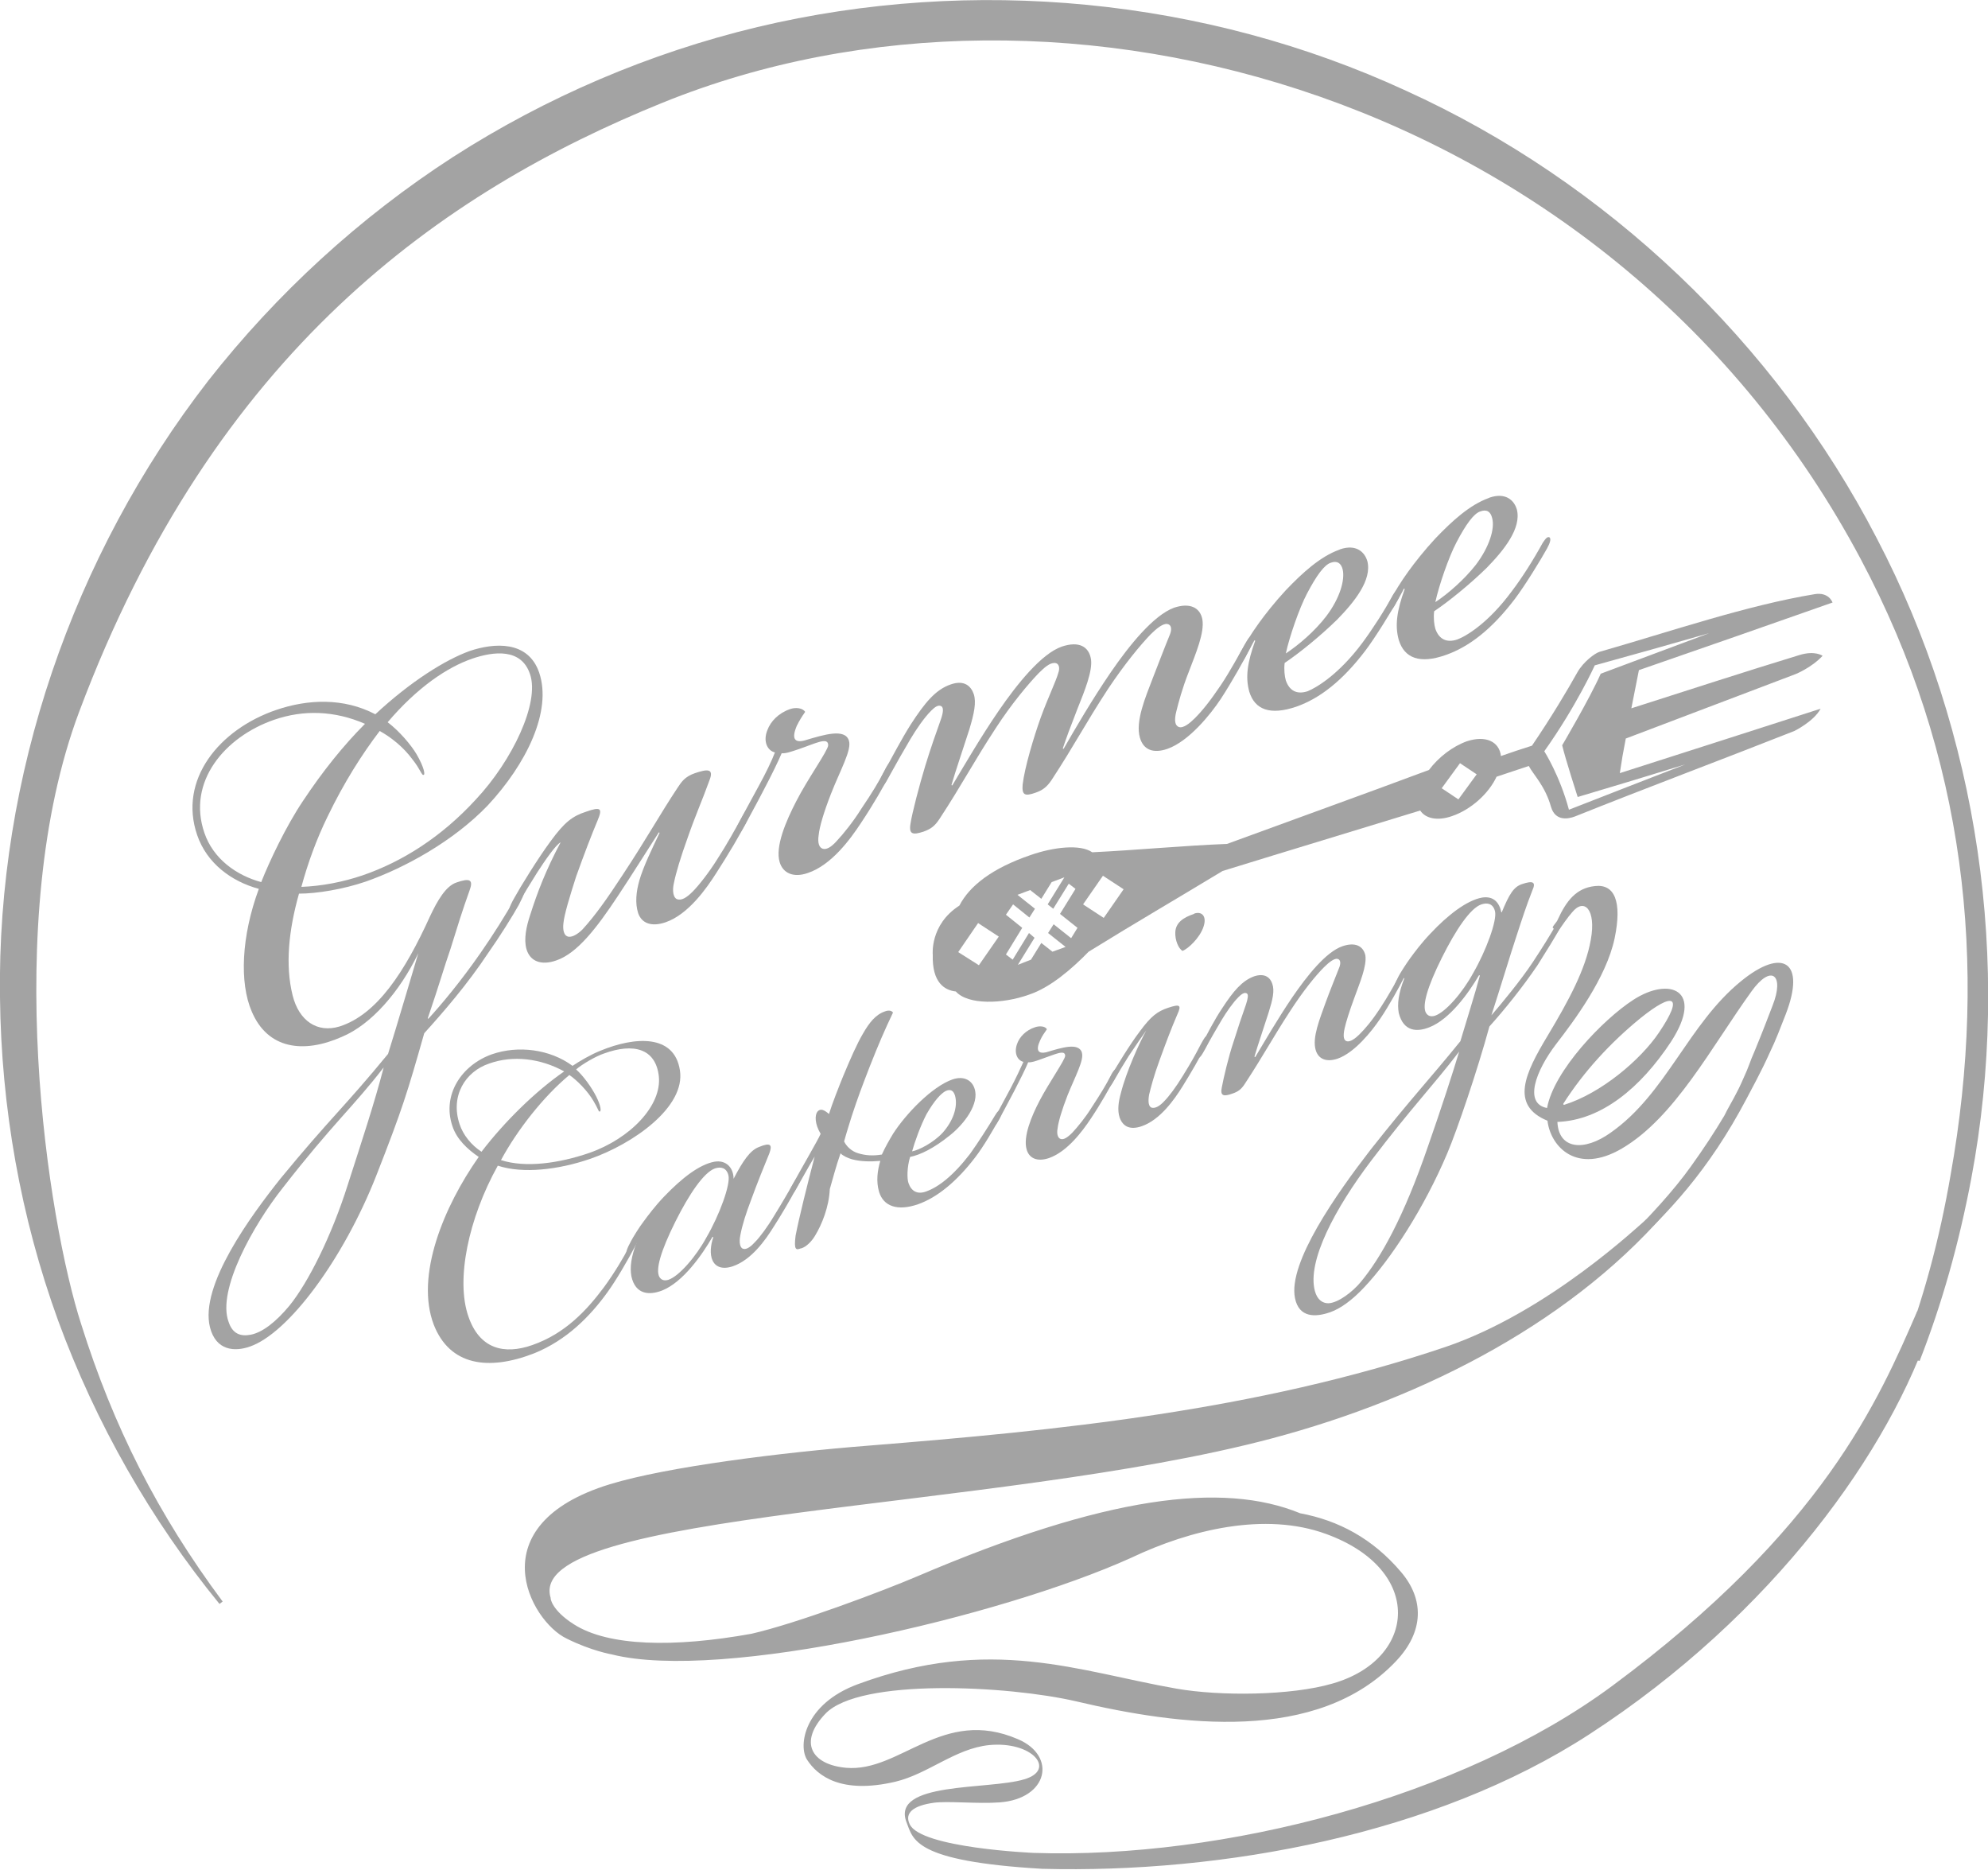 <svg width="500" height="470.2" viewBox="0 0 500 470.2" fill="none" xmlns="http://www.w3.org/2000/svg">
<style type="text/css">
	.st0{fill:#A3A3A3;}
</style>
<g>
	<path class="st0" d="M122.6,202.6c-8.6,8.9-20.7,15.6-30.7,19.1c-5.6,1.9-12.2,3-16.7,3c-2.6,9.2-3.5,18-1.6,25.6
		c1.6,6.4,6.2,9.5,11.8,7.8c9.4-3,16.4-13.7,22.8-27.8c1.8-3.8,3.9-7.5,6.6-8.4c3.4-1.2,4.3-0.7,3.3,2c-1.8,5-3,8.9-4.8,14.7
		c-1.7,4.9-2.7,8.6-5.7,17.4l0.1,0.2c3.4-3.7,8.3-9.6,13.1-16.5c3.4-4.9,6.1-9.2,8.9-14.1c0.8-1.2,1.3-2.4,2-2.1
		c0.5,0.2,0.2,1.3-1.2,4c-1.5,2.7-4.8,8-7.7,12.1c-5.3,8-11.4,15-16.1,20.2c-4.3,15.1-5.4,18.8-12.1,35.9
		c-8.3,21-22.1,39.6-31.8,42.9c-3.7,1.3-8.5,1.1-10-4.9c-2.6-10.5,10.3-28,17.7-37.3c12.4-15.1,16.1-18,27.1-31.4
		c1.8-5.7,7.6-25.3,7.6-25.3c-4.7,9.7-11.8,17.9-19.2,21c-9.7,4.3-18.7,3.1-22.7-6.4c-3.1-7.2-2.6-18.9,1.8-30.8
		c-7-1.9-13.1-6.5-15.5-13.5c-4.8-13.9,5.5-26.6,19.9-31.5c7.9-2.7,16.9-3.1,24.9,1.1c8.8-8.2,17.6-13.7,23.7-15.9
		c6.2-2.1,14.7-2.7,17.5,5.4C138.9,178.8,132.4,192.1,122.6,202.6 M51.4,209.4c2.2,6.5,8,10.7,14.3,12.4c2.1-5.3,6.2-14,10.5-20.4
		c4.9-7.4,10.2-14,15.6-19.4c-7.6-3.3-15.4-3.6-22.9-1C56.5,185.3,47,196.6,51.4,209.4 M71.1,298.7c-7.3,9.2-16.6,25.7-13.6,33.7
		c1,3,3,3.7,5.6,3.2c2.9-0.6,6.2-3.1,9.7-7.3c4.7-5.8,10.6-17.5,14.7-30.5c3.5-10.9,6.6-20.2,9-29.4
		C88.6,278.6,83.7,282.5,71.1,298.7 M118.8,165.6c-6.4,2.2-13.9,7.3-21.3,16c2.9,2.2,5.9,5.7,7.3,8.1c1.9,3.3,2.1,5,1.8,5.1
		c-0.5,0.4-0.8-1.3-2.9-3.9c-2.2-3-5.3-5.5-8.2-7.1c-4.5,5.9-9,13-13.1,21.5c-2.8,5.7-5,11.8-6.6,17.7c5.1-0.2,10.4-1.2,15.4-2.9
		c9.9-3.4,19.8-9.6,28.5-19.1c9.1-9.7,16.1-24.3,13.6-31.5C131.1,162.9,124.1,163.8,118.8,165.6"/>
	<path class="st0" d="M135.1,219.4c-1.9,3-3.3,5.3-4.5,7.5c-1,1.7-1.5,2.5-2.2,2.3c-0.5-0.2-0.4-1.1,1-3.5c1.3-2.4,5.9-9.9,9.1-14.2
		c3.5-4.8,5.5-6.3,8.9-7.4c3.7-1.3,4.2-0.9,2.9,2.2c-1.4,3.3-3.4,8.5-5.4,14.1c-1.5,4.7-3,9.5-3.2,11.8c-0.2,1.7,0.2,2.9,0.9,3.2
		c0.9,0.5,2.5-0.3,3.9-1.7c3.2-3.5,6.1-7.6,10.1-13.7c6.2-9.4,9.6-15.6,13.8-21.9c1-1.5,1.8-2.8,4.4-3.7c3-1,4.9-1.3,3.6,1.9
		c-1.8,5-3.5,8.7-5.5,14.5c-1.7,4.7-2.9,8.7-3.4,11.2c-0.5,2.1-0.1,3.8,0.8,4.1c1.1,0.4,2.4-0.4,3.9-1.9s4.1-4.8,6.1-8
		c2.6-4,4.6-7.7,6-10.2c0.7-1.4,1.5-2.5,2-2.1c0.7,0.2-0.3,2.1-0.6,2.8c-1.4,2.9-4.5,8.1-7.6,12.9c-2.3,3.6-6.9,10.3-12.7,12.3
		c-3.5,1.2-6,0.3-6.9-2.3c-0.8-2.5-0.5-5.4,0.3-8.2c1-3.5,3.2-8,5.1-12l-0.2-0.1c-2.6,4-6.9,10.9-10.3,16
		c-5.3,8-10.2,14.4-15.5,16.2c-3.7,1.3-6.6,0.3-7.5-2.9c-0.7-2.5,0-5.7,0.9-8.4c1.9-6,4-11.4,7.7-18.4
		C139.8,212.4,137.1,216.3,135.1,219.4"/>
	<path class="st0" d="M213.5,186.2c0.8,2.3-2.2,7.5-4.5,13.4c-1.8,4.6-2.9,8.3-3.1,10.4c-0.3,1.9,0.1,3.1,1,3.4
		c0.9,0.3,2.1-0.3,3.6-2c1.6-1.7,4.1-4.8,6.1-8c2.9-4.3,4.4-6.8,5.9-9.7c0.8-1.7,1.7-2.6,2.2-2.3c0.7,0.3-0.2,1.8-1.1,3.7
		c-1.4,2.7-3.9,7.1-7.1,11.9c-2.7,4.1-7.4,10.5-13.3,12.5c-3.7,1.3-6.3,0-7.1-2.7c-1.2-3.9,1.6-10.4,4.2-15.4c2.8-5.5,7.9-12.6,8-14
		c0-2.2-3.1-0.5-7.5,1c-1.8,0.6-3.2,1.1-4.2,1c-0.9,2.1-2.5,5.4-4.4,9c-2,3.9-3.5,6.5-4.8,9c-1.1,2-1.7,2.6-2.2,2.3
		c-0.5-0.2-0.2-1.3,1-3.5c1.4-2.7,2.5-4.6,4.7-8.7c1.7-3.1,3.2-6.2,4-8.3c-2-0.5-3-2.9-1.9-5.6c0.8-2.2,2.8-4.3,5.7-5.3
		c1.4-0.5,3.2-0.3,3.8,0.7c-0.9,1.3-1.4,2.1-2.1,3.5c-1.4,3.3-0.5,4.3,1.9,3.7C207.3,184.7,212.5,183.1,213.5,186.2L213.5,186.2z"/>
	<path class="st0" d="M239.1,172.1c3.4-1.2,5.1,0.4,5.8,2.4c0.7,2.1,0.1,4.9-1.1,8.9c-1.4,4.4-3.5,10.5-4.5,14l0.2,0.1
		c3-5,7.1-12.1,11.7-18.8c4.6-6.7,10.7-14.3,15.8-16.1c4.4-1.5,6.9,0,7.4,3.2c0.4,3-1.6,7.9-3.4,12.4c-1.8,4.6-2.8,7.3-3.7,10
		l0.2,0.1c2.8-4.9,7.3-12.6,11.9-19.3s10.7-14.3,15.9-16.2c3.9-1.3,6.5-0.1,7.1,2.9c0.6,3.4-1.7,8.7-3.4,13.2
		c-1.7,4.3-2.6,7.8-3.1,9.8c-0.7,2.6-0.3,3.8,0.6,4.1c1.1,0.4,2.8-1,4-2.2c1.8-1.8,3.7-4.1,6.6-8.4c2.2-3.3,4.6-7.7,6-10.2
		c0.7-1.2,1.2-2.2,1.9-1.8c0.5,0.2,0.2,1.1-0.6,2.8c-1,2.1-4.7,8.7-7.4,12.8c-2.6,3.9-8,10.6-13.4,12.5c-3.5,1.2-6,0.3-6.9-2.8
		c-1.2-4.1,1.4-10.2,3.2-14.9c1.6-4.1,3-7.8,4.4-11.2c0.4-1.1,0.4-2.3-0.7-2.5s-2.8,1.2-4.2,2.6c-2.6,2.7-6.5,7.4-10.7,13.7
		c-5.7,8.7-8.5,14.2-14.2,22.9c-1.2,1.8-2.3,2.6-4,3.2c-2.8,1-3.5,0.6-3.3-2c0.5-4.3,2.8-12,4.6-17c1.7-4.7,3.8-9,4.4-11.2
		c0.4-1.1,0.2-2.4-1-2.4s-2.4,1-4,2.6c-2.6,2.7-6.8,7.7-10.7,13.7c-5.7,8.7-8.5,14.2-14.2,22.9c-1.2,1.8-2.1,2.5-4,3.2
		c-2.5,0.8-3.8,0.9-3.3-2c0.4-2.7,2.3-9.9,3.7-14.5s2.8-8.5,3.9-11.6c0.7-2,0.7-3,0.2-3.4c-0.8-0.5-1.7,0.2-2.6,1.1
		c-1.8,1.8-3.7,4.6-5.2,7.1c-1.6,2.7-3.6,6.2-5.3,9.3c-1.2,2.2-1.7,3-2.5,2.6c-0.5-0.4,0-1.6,1.5-4.3s4.1-7.7,6.4-11.3
		C232.6,176.7,235.3,173.4,239.1,172.1"/>
	<path class="st0" d="M342.6,161.7c2.6-3.5,5.5-8,7.8-12.2c0.8-1.2,1.2-1.6,1.7-1.4c0.5,0.4,0.1,1.5-0.6,2.8
		c-1.6,2.9-5.6,9.4-8.1,12.7c-5.7,7.5-11.4,12-17.4,14.1c-6.5,2.2-10.4,0.8-11.8-3.8c-1-3.6-0.5-7.3,1.5-12.8l-0.2-0.1
		c-0.4,0.7-1.7,3.1-2.4,4.4c-0.6,1-1.1,1.4-1.6,1.1c-0.5-0.4-0.1-1.4,0.4-2.3c1.6-2.9,2.7-4.7,4.7-7.5c1.5-2.1,4.1-5.4,6.8-8.3
		c4.2-4.4,8.7-8.5,13.5-10.2l0.2-0.1c3.9-1.3,6.1,0.6,6.8,3c1.2,4.7-3.2,10.2-7.6,14.7c-4.3,4.2-9.5,8.4-13.2,10.9
		c-0.2,1.7,0,3.4,0.3,4.4c0.9,2.6,2.8,3.6,5.5,2.7C331.1,172.9,336.7,169.6,342.6,161.7 M333.6,154.9c3.4-4.5,4.7-9.1,4.1-11.7
		c-0.4-1.6-1.4-2.3-3-1.7c-1.6,0.5-3.6,3.2-6,7.8c-1.9,3.6-4.4,10.8-5.3,15C326.6,162.2,330.7,158.7,333.6,154.9"/>
	<path class="st0" d="M380.2,148.7c2.6-3.4,5.5-8,7.8-12.2c0.8-1.2,1.2-1.6,1.7-1.4c0.5,0.4,0.1,1.5-0.6,2.8
		c-1.6,2.9-5.6,9.4-8.1,12.7c-5.7,7.5-11.4,12-17.4,14.1c-6.5,2.3-10.4,0.8-11.8-3.8c-1-3.6-0.5-7.3,1.5-12.8l-0.2-0.1
		c-0.3,0.7-1.7,3.1-2.4,4.4c-0.6,1-1.1,1.4-1.6,1.1c-0.5-0.4-0.1-1.4,0.4-2.3c1.6-2.9,2.7-4.7,4.7-7.5c1.5-2.1,4.1-5.4,6.8-8.3
		c4.2-4.4,8.7-8.5,13.5-10.2l0.2-0.1c3.9-1.3,6.1,0.6,6.8,3c1.2,4.7-3.2,10.2-7.6,14.7c-4.3,4.2-9.5,8.4-13.2,10.9
		c-0.2,1.7,0,3.4,0.3,4.4c0.9,2.6,2.8,3.6,5.5,2.7C368.7,160,374.3,156.7,380.2,148.7 M371.2,142c3.4-4.5,4.8-9.1,4.1-11.7
		c-0.4-1.7-1.4-2.3-3-1.7c-1.6,0.5-3.6,3.2-6,7.8c-1.9,3.6-4.4,10.8-5.3,15C364.2,149.3,368.3,145.7,371.2,142"/>
	<path class="st0" d="M144,268c1.8-1.2,4.5-2.8,7-3.8c8.7-3.6,18.6-4.2,20,4.9c1.5,9.3-11.9,18.6-22.6,22.3
		c-7.9,2.7-16.8,3.8-23.2,1.7c-7.4,13.3-10.6,28.7-7.4,37.9c2.8,8.2,9,9.7,16.1,7.2c8.3-2.9,13.7-8.8,17.9-14.4
		c2.8-3.8,5.2-7.9,6.3-10.1c1.3-2.5,1.9-3.3,2.4-3c0.4,0.2,0,1.3-0.5,2.2c-2.3,4.3-4.9,8.8-7.2,12c-4.4,6.1-10.3,12.1-18.5,15.4
		c-11.6,4.5-21.2,3-25.2-7.2c-4.7-12.3,2.5-29.7,11.3-42.2c-2.8-1.9-5.5-4.4-6.6-7.7c-2.7-7.9,2.3-15.4,9.9-18.1
		C130.3,262.8,138.3,263.8,144,268 M115.6,282.7c0.9,2.7,2.9,5.2,5.5,6.9c5.9-7.7,13.7-15.3,20.8-20.2c-6-3.3-12.9-4.1-18.8-2
		C117,269.4,113.2,275.6,115.6,282.7 M165.7,270.6c-0.8-7-6.4-8.4-13.8-5.7c-2.1,0.7-5.5,2.7-7,4c1.8,1.6,3.9,4.5,5.1,6.9
		c1.1,2.2,1.3,3.7,0.8,3.7c-0.3,0-0.4-0.8-1.5-2.6c-1.5-2.6-4.2-5.3-6.1-6.6c-6.5,5.4-13.1,13.8-17.2,21.4c6.2,2,14.6,0.8,22.2-1.8
		C158.5,286.3,166.5,278,165.7,270.6"/>
	<path class="st0" d="M190.9,288.4c2.9-1.2,3.4-0.6,2.6,1.6c-1.1,2.7-3,7.3-4.7,12c-1.1,2.9-2.1,5.9-2.6,8.6c-0.4,2,0,3.2,0.7,3.4
		c0.9,0.3,2.1-0.7,3-1.7c1.2-1.2,3.2-3.9,4.8-6.6c2.1-3.4,3.7-6.2,4.8-8.1c0.6-1,1.1-1.9,1.6-1.7c0.6,0.3,0.1,1.2-1,3.2
		c-1.2,2.3-3.6,6.4-5.6,9.5c-2,3.2-5.5,8.2-10.2,9.8c-2.7,0.9-4.4,0.1-5.1-1.5c-0.7-1.5-0.5-3.8,0.2-5.8l-0.2-0.1
		c-2.6,4.5-7.4,11.4-12.7,13.5c-3.1,1.2-6.7,1.1-7.7-3.6c-0.4-2.2-0.1-4.9,1.4-8.7l-0.2-0.1c-0.3,0.6-0.6,1.3-1.2,2.3
		c-0.4,0.6-0.7,1-1.1,0.9c-0.4-0.3,0-1.4,1.1-3.4c0.3-0.6,2-3.4,3.1-4.8c1.1-1.5,2.9-3.9,5.1-6.2c4.5-4.7,8.9-8.1,12.7-8.8
		c3-0.5,4.8,1.6,4.8,4.3C186.9,291.8,188.7,289.2,190.9,288.4 M169.9,307.1c-3.8,7.6-5,12.1-4.1,13.9c0.5,0.9,1.3,1.1,2.3,0.8
		c2.7-0.9,7-5.9,9.6-10.7c3.2-5.5,6.1-13.3,5.5-15.6c-0.5-1.9-1.9-2.2-3.4-1.7C177,294.8,173.3,300.3,169.9,307.1"/>
	<path class="st0" d="M224.6,285.1c3.2-5,9.8-11.9,15-13.7c3-1,4.9,0.4,5.5,2.3c1.3,3.8-2.6,8.9-6.1,11.7c-4.2,3.4-7.6,5-10.1,5.5
		c-0.8,2.6-0.8,5.5-0.4,6.6c0.7,2,2.2,2.9,4.4,2.1c3.1-1.1,6.8-3.9,11.1-9.5c2-2.8,4.7-7,6.3-9.7c0.6-1,1-1.3,1.4-1.1
		c0.4,0.3,0.2,1-0.5,2.2c-1.2,2.3-3.9,6.9-6,9.6c-4.6,6-9.5,10-14.3,11.7c-5.2,1.8-8.7,0.5-9.8-3.1c-0.8-2.7-0.4-5.4,0.3-7.8
		c-2.4,0.2-4.8,0.2-7.1-0.4c-1-0.3-2.2-0.8-2.9-1.5c-1.2,3.4-2.1,7-2.7,9c-0.2,4.5-2,8.9-3.7,11.7c-0.7,1.2-2.1,2.8-3.5,3.2h-0.1
		c-1.1,0.4-1.8,0.6-1.3-3.2c0.8-4.2,2.9-12.7,4.8-19.9c-1.7,2.8-3.8,6.7-4.8,8.4c-0.5,0.9-1,1.3-1.4,1.1c-0.4-0.2-0.2-1,0.5-2.2
		c2-3.7,6.4-11.2,7.2-13c-1.5-2.5-1.5-4.7-0.8-5.6c0.8-0.9,1.7-0.4,2.9,0.6c0.8-2.6,2.5-6.9,3.6-9.6c1.8-4.3,3.4-8,5-10.7
		c1.5-2.6,3.1-4.7,5.5-5.5c1.1-0.4,1.7-0.1,2,0.3c-2.1,4.4-3.7,8.1-5.9,13.7c-1.9,4.9-3,7.8-4.5,12.4c-0.2,0.7-1.1,3.4-1.9,6.3
		c0.5,1.1,1.8,2.5,3.6,3c1.7,0.5,3.5,0.7,5.9,0.3C222.6,288.5,223.7,286.6,224.6,285.1 M237.1,284.8c2.5-2.8,3.9-6.4,3.1-9.3
		c-0.4-1.3-1.1-1.7-2.3-1.2c-1.2,0.6-2.9,2.4-4.9,5.9c-1.5,2.9-2.9,6.8-3.6,9.3C231.1,289.2,234.8,287.3,237.1,284.8"/>
	<path class="st0" d="M272.1,264.7c0.6,1.8-1.7,6-3.6,10.7c-1.4,3.6-2.3,6.6-2.5,8.3c-0.3,1.5,0.1,2.5,0.8,2.7
		c0.7,0.2,1.6-0.3,2.9-1.6c1.3-1.4,3.3-3.8,4.9-6.4c2.3-3.5,3.5-5.5,4.7-7.8c0.6-1.3,1.3-2,1.7-1.9c0.6,0.3-0.1,1.5-0.9,3
		c-1.2,2.1-3.1,5.6-5.7,9.5c-2.2,3.3-6,8.4-10.6,10c-3,1-5,0-5.6-2.2c-0.9-3.2,1.2-8.3,3.3-12.3c2.3-4.4,6.3-10.1,6.4-11.2
		c0-1.7-2.5-0.4-6,0.8c-1.4,0.5-2.5,0.9-3.3,0.8c-0.7,1.7-2,4.3-3.5,7.2c-1.6,3.1-2.8,5.2-3.8,7.2c-0.9,1.6-1.3,2-1.7,1.9
		c-0.4-0.2-0.2-1,0.8-2.8c1.2-2.1,2-3.7,3.8-7c1.3-2.5,2.5-5,3.2-6.6c-1.6-0.4-2.4-2.3-1.6-4.5c0.6-1.8,2.3-3.5,4.5-4.2
		c1.1-0.4,2.6-0.3,3,0.5c-0.7,1-1.2,1.7-1.7,2.8c-1.2,2.6-0.4,3.4,1.5,3c4-1.2,8.1-2.5,9,0L272.1,264.7z"/>
	<path class="st0" d="M283.9,265.5c-1.5,2.4-2.6,4.2-3.6,6c-0.8,1.4-1.2,2-1.7,1.9c-0.4-0.2-0.3-0.8,0.8-2.8
		c1.1-1.9,4.7-7.9,7.3-11.3c2.8-3.8,4.4-5,7.1-5.9c3-1,3.4-0.7,2.3,1.7c-1.6,3.7-2.9,7.2-4.5,11.6c-1.4,3.8-2.2,6.9-2.6,8.6
		c-0.3,1.8-0.1,2.9,0.6,3.2c0.9,0.3,2.1-0.4,3.2-1.6c1.2-1.2,3-3.6,4.7-6.4c2.1-3.4,3-5,4.5-7.9c0.9-1.6,1.2-2.3,1.8-2
		c0.6,0.3-0.5,2.2-0.8,2.8c-1.1,2.3-3.6,6.6-5.6,9.8c-2,3.2-5.6,8.4-10.3,10c-3,1-4.7,0-5.5-2.2c-0.6-1.8-0.3-4,0.3-6.1
		c1.3-5.3,4.8-13,6.4-15.8C287.7,259.9,285.5,263.1,283.9,265.5 M300.4,229.7c1.8-0.6,3.2,0.6,2.3,3.3c-0.9,2.8-3.9,5.6-5.3,6.1
		c-1-0.6-1.9-2.7-1.8-4.7c0.1-2.4,2-3.7,4.7-4.6L300.4,229.7z"/>
	<path class="st0" d="M330.9,264c-0.9-3.1,1-7.7,2.5-11.9c1.2-3.3,2.5-6.4,3.5-9c0.3-0.9,0.3-1.8-0.5-2s-2.2,0.9-3.4,2.1
		c-2.1,2.1-5.2,5.9-8.5,11c-4.5,6.9-6.8,11.3-11.4,18.3c-0.9,1.4-1.7,2-3.2,2.5c-2,0.7-3.1,0.7-2.6-1.6c0.4-2.2,1.7-7.8,3-11.6
		c0.8-2.6,2.2-6.8,3.1-9.3c0.5-1.6,0.6-2.4,0.2-2.7c-0.6-0.4-1.4,0.2-2.1,0.9c-1.4,1.4-3,3.7-4.2,5.7c-1.3,2.2-2.9,4.9-4.2,7.4
		c-1,1.8-1.4,2.4-2,2.1c-0.4-0.3,0-1.3,1.2-3.4c1.1-2.1,3.2-6.2,5.1-9c2.8-4.3,5-6.9,8-8c2.7-0.9,4.1,0.3,4.6,1.9
		c0.6,1.7,0.1,3.9-0.9,7.1c-1.1,3.5-2.8,8.4-3.6,11.2l0.2,0.1c2.4-4,5.7-9.7,9.3-15c3.7-5.4,8.5-11.5,12.7-12.9c3-1,5.1-0.2,5.7,2.3
		c0.4,2.7-1.4,6.9-2.7,10.5c-1.3,3.5-2.2,6.4-2.5,7.8c-0.5,2.2-0.2,3.1,0.5,3.3c0.9,0.3,2.3-0.8,3.2-1.7c1.4-1.4,3-3.2,5.3-6.7
		c1.8-2.7,3.7-6.2,4.8-8.1c0.8-1.4,1.2-1.7,1.5-1.5c0.4,0.2,0.1,0.9-0.5,2.2c-0.8,1.7-3.7,7-5.9,10.2c-2.1,3.1-6.4,8.5-10.7,10
		C333.7,267.1,331.6,266.4,330.9,264"/>
	<path class="st0" d="M372.7,225.7c3-0.5,4.4,1.3,4.9,3.7h0.1c1.9-4.6,3-6.4,5.1-7.1c2.7-0.9,3.6-0.6,2.6,1.6
		c-1.5,3.8-2.6,7.2-4.1,11.8c-1.3,3.9-3.9,12.5-6.2,19.6c2.5-2.9,7.4-8.8,10.5-13.5c2.3-3.5,4.2-6.5,6.3-10.2
		c0.5-0.9,1.1-1.5,1.4-1.3c0.6,0.3-0.2,1.7-0.7,2.6c-1.4,2.7-3.6,6.1-5.9,9.8c-3.8,5.6-8.4,11.3-12.1,15.4c-3,11-8.1,26-10.6,31.9
		c-5.8,13.7-14.1,26.5-20.9,33.7c-3,3.2-6,5.4-8.7,6.3c-3.5,1.2-7.7,1.4-8.7-3.6c-1.8-8.9,10.5-26.3,19-37.3
		c10.1-12.8,15-17.9,22.6-27.3c1.3-4.4,3.8-12.3,4.9-16.5l-0.2-0.1c-2.7,4.6-7.4,11.1-12.5,13.1c-3,1.2-6.5,1.2-7.7-3.6
		c-0.4-2.2-0.1-4.9,1.4-8.7l-0.2-0.1c-0.3,0.6-0.7,1.3-1.3,2.3c-0.4,0.6-0.7,1-1.1,0.9c-0.4-0.3,0.2-1.8,1.2-3.7
		c0.3-0.6,1.8-3,2.9-4.5s2.8-3.8,5.1-6.2C364.1,230.1,368.9,226.4,372.7,225.7 M344.9,291.8c-9.1,12-16.2,25.3-14.2,32.8
		c0.6,2.2,1.9,3.1,3.4,3.1c2.5-0.1,6.1-2.9,8.1-5.3c5-6,10.8-16.2,17-34.3c3.2-9.1,6.3-18.7,7.8-23.7
		C360.6,272.8,355,278.5,344.9,291.8 M362.7,240.7c-3.8,7.6-5,12.1-4.1,13.9c0.5,0.9,1.3,1.1,2.3,0.8c2.7-0.9,7-5.9,9.6-10.7
		c3.2-5.5,6.1-13.3,5.5-15.6c-0.5-1.9-1.9-2.2-3.4-1.7C369.8,228.3,366.1,233.9,362.7,240.7"/>
	<path class="st0" d="M439.2,276.4c1.2-2.3,3.8-7,5.9-11.7c1.6-3.3,2.7-6.3,4-9.6c5.2-13.4-0.8-16.9-11.2-8.4
		c-13.3,10.8-18.8,28.3-32.8,38.1c-6.7,4.8-13.1,4.2-13.4-2.7c11-0.4,20.9-8.5,28.6-20.2c8.4-13-0.4-16.4-9.5-10.5
		c-7.6,4.9-20,17.8-21.7,27.2c-5.9-1.1-2.9-9.3,2.3-16.1c4.4-5.7,12.6-16.6,14.7-26.6c1.9-9.2,0-13.7-5-13.1
		c-4.6,0.5-7.1,3.6-9.3,8.4c-0.2,0.6-1.1,1.4-1.3,2c0.5,0.5,0.6,1,1,1.5c1.3-1.9,2.9-4.2,3.9-5.3c3-3.7,6.1-0.8,4.7,6.9
		c-1.3,7.4-5.5,15.2-10.9,24.2c-5.6,9.3-9.5,17.4,0,21.3c0.8,6.6,7.4,13.6,18.7,7c13.3-7.8,22.5-25.5,32.6-39.5c5-7,8.4-4.2,5.3,3.6
		c-1,2.6-2.4,6.3-4.5,11.4l-0.8,1.9c-0.4,1.1-0.8,2.1-1.2,3.1c-0.9,2.1-1.8,4.1-2.5,5.4c-1,2-2.3,4.1-3.1,5.8
		c-2.5,4.2-5.2,8.3-8.5,12.9c-4,5.6-10.5,12.9-17.7,19.7c0.3,0.7,0.6,1.4,0.9,2.1C419.5,305.3,429.8,294.2,439.2,276.4 M412.6,256
		c8.2-6.6,11.1-5.9,4.6,3.7c-4.6,6.8-14.5,15.2-23.8,18.1c-0.1,0-0.3-0.1-0.2-0.3C398.3,269.5,405,262.2,412.6,256"/>
	<path class="st0" d="M495.8,296.3c10.2-54.2,1.9-111.9-23.8-161c-25.5-49.2-67.8-89.5-118.4-112.5C303.1-0.5,244.7-6.1,190.5,6.8
		c-27.1,6.5-53.1,17.6-76.6,32.7C90.4,54.7,69.6,73.8,52.4,95.7C18.2,139.8-0.8,195.4,0,250.8c0.3,27.7,5.2,55.3,14.6,81.2
		c9.5,25.9,23.3,50.1,40.6,71.3l0.8-0.6c-16.3-21.9-27.5-44-35.6-69.8C12.1,307.2,0.1,231.8,19.9,179
		c34-90.7,91.3-130.7,146.8-153.2C267.5-15,406.1,24.3,468,140.6c26.3,49.4,32.1,101.6,22.6,154.8c-2.8,16.3-6.9,31.4-12.4,45.7
		c1.5,0.4,3,0.7,4.6,1.1C488.4,327.9,492.7,312.7,495.8,296.3"/>
	<path class="st0" d="M482.2,329.7c-9.7,22.3-23.6,54.9-76.7,94.2c-37.8,28-97.9,43.6-145.5,42c0,0-28.4-1.2-31.2-7.2
		c-1.4-2.9,1-4.7,6-5.4c3.5-0.5,11.1,0.3,16.6-0.1c12.2-0.9,14.5-11.7,4.6-15.9c-19-8.2-29.6,8.4-43.2,7.2c-8.8-0.8-12-6.5-5.2-13.6
		c8.6-9,45.9-7.1,63.1-3.1c25.9,6.1,60.7,10.7,80.4-10.1c7.2-7.6,7-15.7,1.3-22.4c-7.2-8.5-15.8-13-25.4-14.8
		c-19.5-8-48.9-4.4-96.4,15.9c-8.7,3.7-30.2,11.8-41.6,14.4c-19.4,3.5-36,3.2-44.7-2.4c-5.5-3.5-5.9-6.5-5.8-6.6
		c-6.9-22,112.1-21.7,181.3-40.1c38.8-10.3,76.9-29.9,101.4-59.5c3.2-2.6-6.5,5.2-7.1,4.4c-1.5,1.1-24.4,23.2-50.6,32.1
		c-47.7,16.1-97.8,21-145.1,24.8c-21.7,1.7-50.6,5.3-65,9.7c-33.3,10.2-20.1,34.4-10.9,38.8c6.2,3.1,11.4,4,11.4,4
		c27.5,6.9,97.6-9.4,130.6-24.3c14.9-7.1,33.7-11.6,49-6c24.8,9,22.9,31.5,1.7,37.6c-10.6,3.1-28.4,3.2-39.3,1.3
		c-24.6-4.3-46.7-13.5-80.2-1.1c-13.5,5-15,15.5-12.7,19c2.6,4,8.5,8.7,22.2,5.5c8.3-2,15-8.3,23.5-9.2c10.9-1.1,17.1,6.2,8.9,8.6
		c-8.9,2.7-33.6,0.5-29.6,10.8c1.7,4.3,1.7,9.8,34.1,11.7c45.4,1.2,98.8-8.6,137.6-33.8c46.4-30.1,75.9-71.8,86.2-103.5
		C485.2,331.8,486.1,329.7,482.2,329.7"/>
	<path class="st0" d="M259.3,241.3l2.6-4.2l2.8,2.2l3.3-1.2l-4.4-3.5l1.4-2.2l4.4,3.5l1.6-2.6l-4.4-3.5l3.9-6.3l-1.7-1.3l-3.9,6.3
		l-1.4-1.1l4.2-6.8l-3.2,1.2l-2.6,4.2l-2.8-2.2l-3.2,1.2l4.4,3.5l-1.4,2.2l-4.1-3.3L253,230l4.1,3.3L253,240l1.7,1.3l4.1-6.7
		l1.4,1.2l-4.2,6.8L259.3,241.3z M282.6,223.6l-5.2-3.4l-5,7.2l5.2,3.4L282.6,223.6z M371.4,194.7l-4.2-2.8l-4.6,6.3l4.2,2.8
		L371.4,194.7z M394.6,203.6c11.7-4.6,17.5-6.8,29.3-11.4c-10.8,3.3-16.3,5-27.1,8.2c0,0-3.1-9.6-3.9-13c0,0,6.9-11.7,9.7-18
		c10.9-4.1,16.4-6.1,27.3-10.2c-11.5,3.3-17.3,4.9-28.8,8.1c0,0-4.6,10.2-12.7,21.6C388.4,188.9,392.3,195,394.6,203.6 M241,239.4
		l5.2,3.3l5-7.2l-5.2-3.4L241,239.4z M240.4,249.3c-2.8-0.3-6-2.2-5.8-9.2c0,0-0.8-7.6,6.7-12.4c2.5-4.9,8.2-9.4,17.9-12.7
		c5.7-2,12.5-2.8,15.5-0.7c10.6-0.5,23.3-1.7,33.9-2.1c16.9-6.2,33.9-12.3,50.8-18.6c2.4-3.2,5.9-5.9,9.5-7.2
		c4.8-1.6,8.2,0.1,8.6,3.7c3.1-1.1,4.7-1.6,7.8-2.6c4.9-7.2,9-14.1,11.4-18.4c1.5-2.7,4.5-4.9,5.6-5.2c18.1-5.2,37.1-11.7,54.1-14.5
		c3.6-0.6,4.5,2.1,4.5,2.1c-16.2,5.7-32.5,11.4-48.7,17l-1.9,9.6c14.1-4.5,28.2-9.1,42.3-13.4c3.9-1.2,5.8,0.2,5.8,0.2
		c-2.8,3-6.8,4.6-6.8,4.6c-14.2,5.4-28.5,10.8-42.7,16.2c-0.7,3.6-1,5.3-1.5,8.7c16.2-5.2,34.4-11,50.5-16.2
		c-1.7,3.2-6.6,5.6-6.6,5.6c-17.7,7-37.5,14.4-55.2,21.5c-1.6,0.6-4.9,1.3-6-2.4c-1.5-5.3-4.3-7.9-5.6-10.3
		c-3.2,1.1-4.9,1.6-8.1,2.7c-2,4.3-6.5,8.3-11.2,9.9c-3.7,1.3-6.7,0.6-8-1.4c-16.6,5.1-33.2,10.1-49.7,15.2
		c-12.4,7.5-21.4,12.7-33.7,20.3c-4.2,4.3-9.6,9-15,10.8C252.1,252.5,243.4,252.7,240.4,249.3"/>
</g>
</svg>
